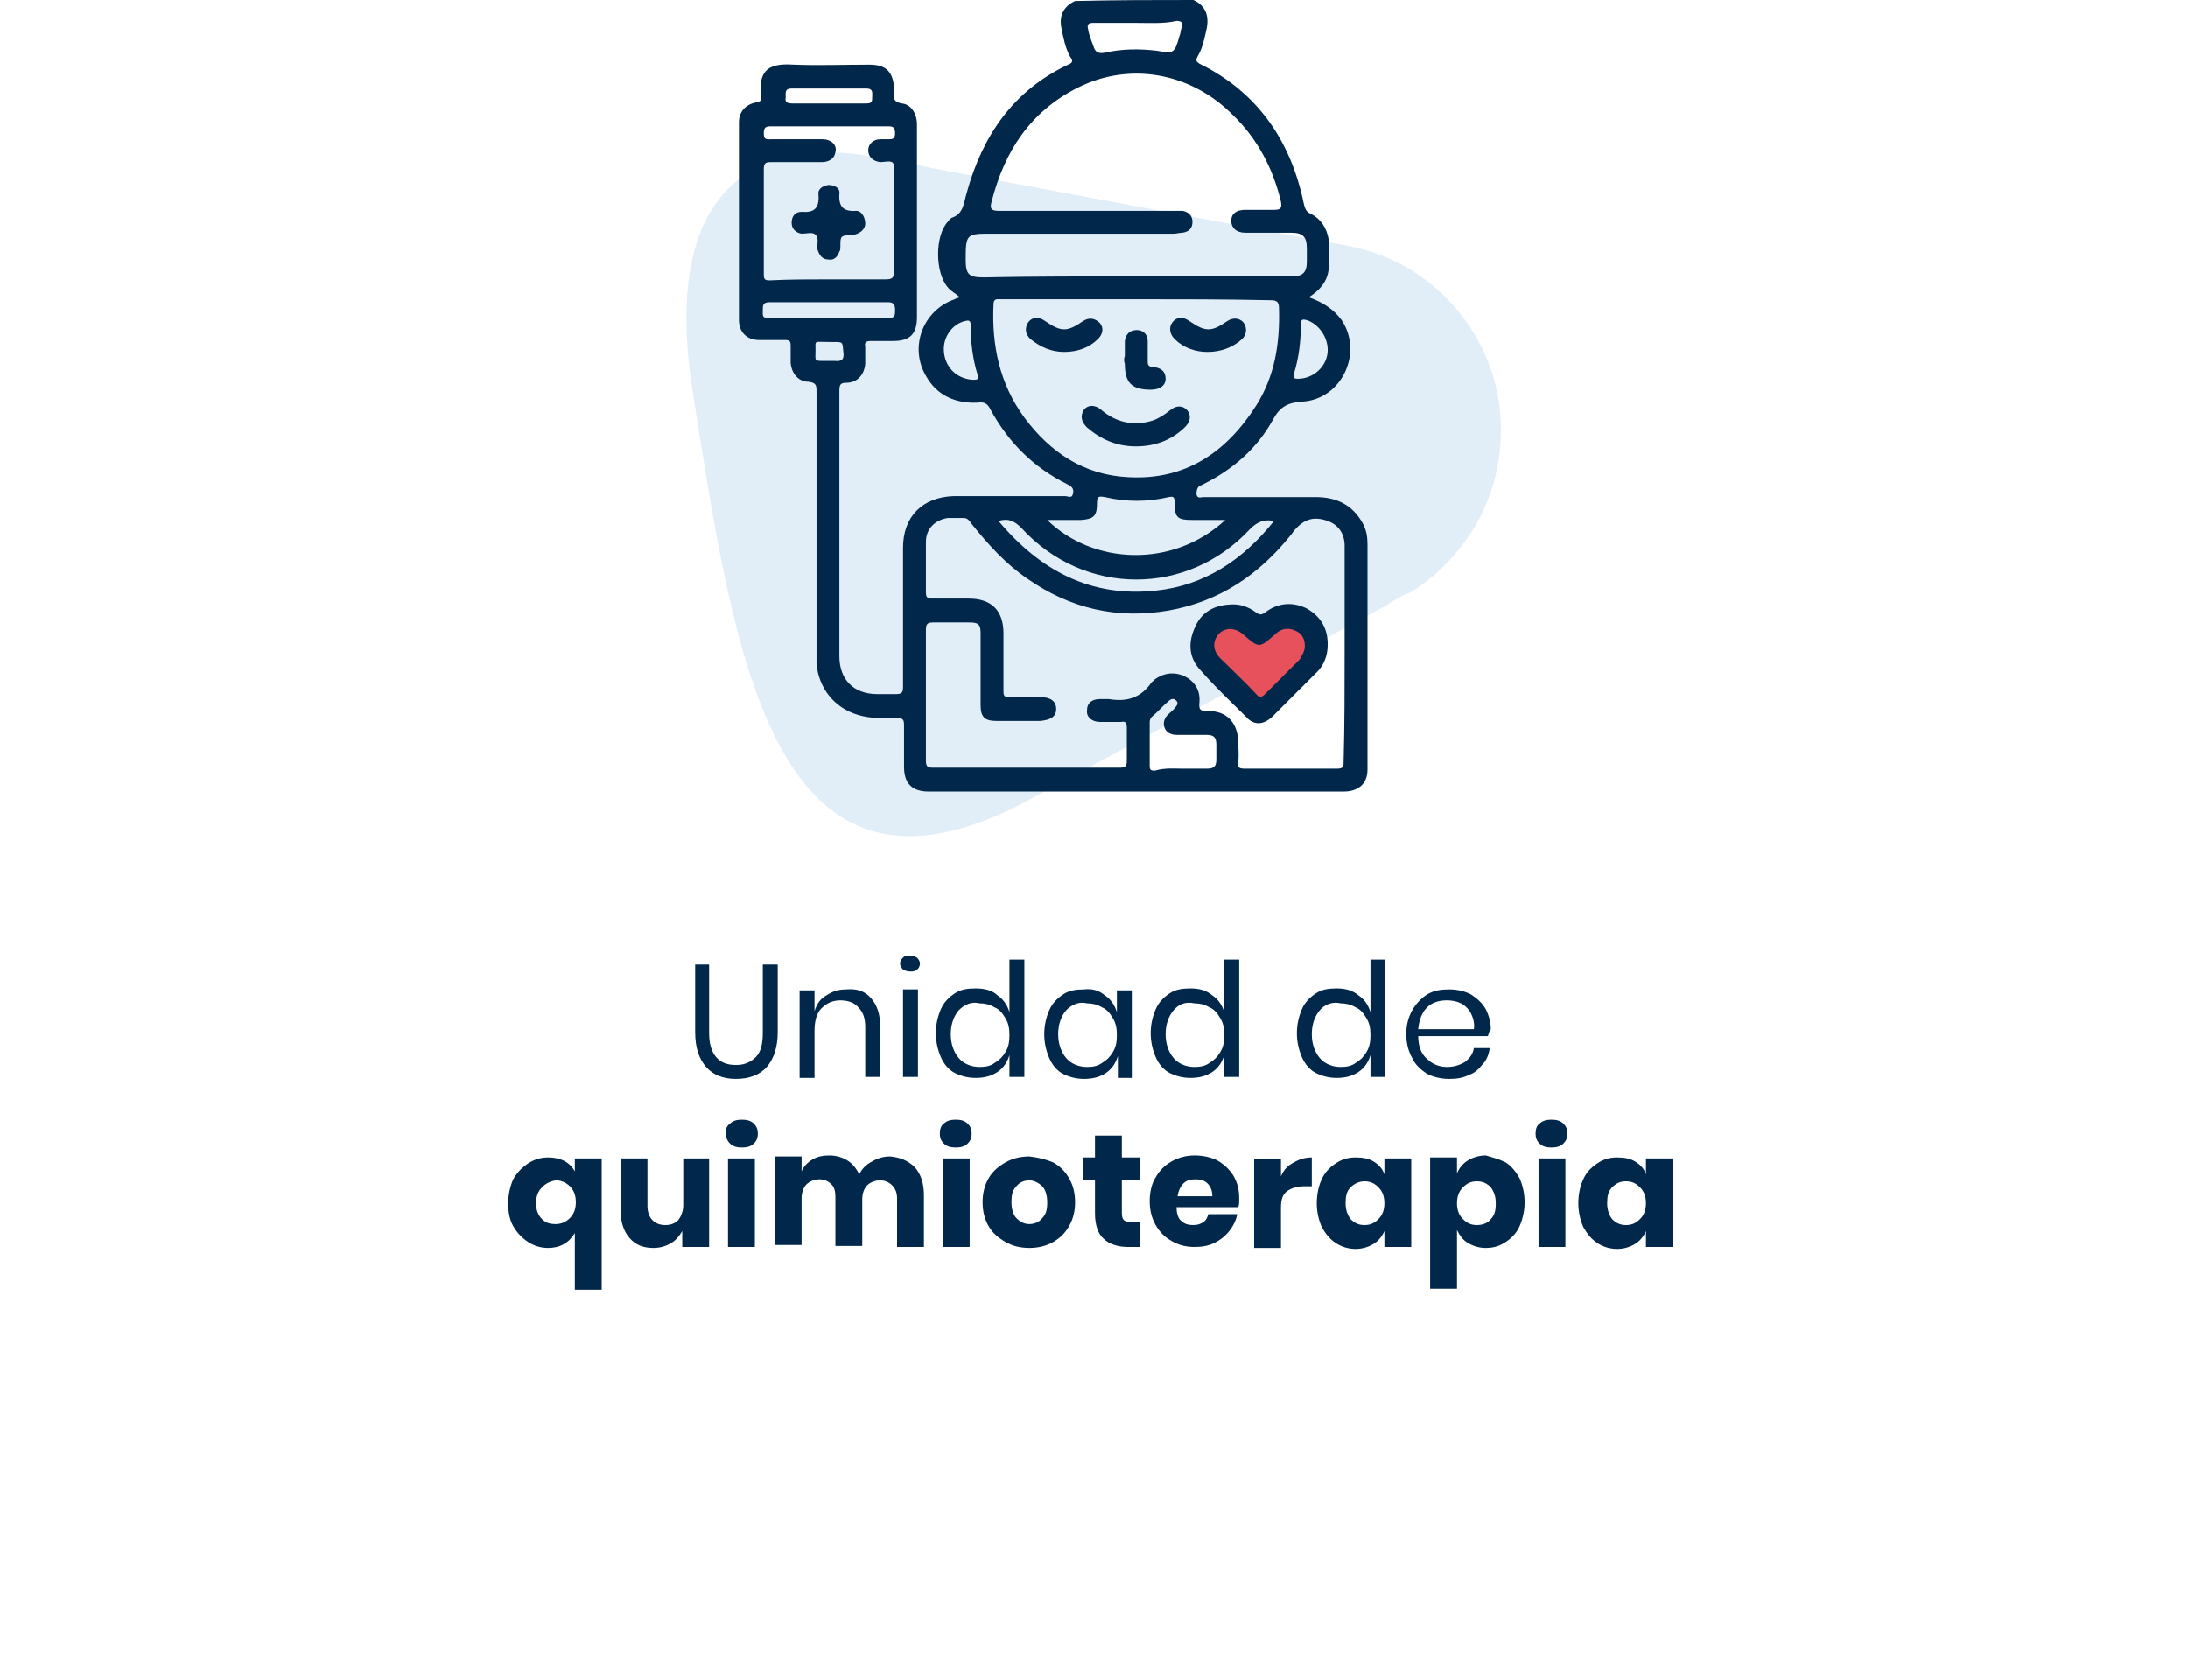 <svg width="220" height="169" viewBox="0 0 220 169" fill="none" xmlns="http://www.w3.org/2000/svg">
<g filter="url(#filter0_d_864_211)">
<path d="M191.4 151H28.6C20.6 151 14 144.5 14 136.4V56.8C14 48.8 20.5 42.2 28.6 42.2H191.4C199.4 42.2 206 48.7 206 56.8V136.5C205.9 144.5 199.4 151 191.4 151Z" fill="white"/>
</g>
<path d="M150.6 46.8C151.5 41.8 150.5 36.8 147.6 32.6C144.7 28.4 140.4 25.6 135.4 24.7L93.7 16.9L91.4 16.4C90.9 16.3 90.3 16.2 89.8 16.1L87.4 15.7C81.9 14.7 65.5 13.7 69.7 39.7C73.8 65.7 77.6 93 101.8 81.3C103 80.7 104.1 80.1 105.2 79.5L111.1 76.3L139 61.1C139.3 61 139.5 60.8 139.8 60.6L141.4 59.7H141.5C141.6 59.7 141.7 59.6 141.8 59.6C146.3 56.8 149.6 52.2 150.6 46.8Z" fill="#E2EEF7"/>
<path d="M71.3 97V103.8C71.3 104.9 71.5 105.7 72 106.3C72.5 106.9 73.2 107.1 74 107.1C74.9 107.1 75.5 106.8 76 106.3C76.5 105.8 76.7 105 76.7 103.9V97H78.2V103.8C78.2 105.3 77.8 106.5 77.1 107.3C76.4 108.1 75.3 108.5 74 108.5C72.7 108.5 71.7 108.1 71 107.3C70.3 106.5 69.9 105.4 69.9 103.8V97H71.3Z" fill="#01274A"/>
<path d="M87.6 100.4C88.2 101.1 88.5 102 88.5 103.2V108.3H87V103.3C87 102.4 86.8 101.8 86.3 101.3C85.9 100.8 85.2 100.6 84.5 100.6C83.7 100.6 83.1 100.9 82.6 101.4C82.1 101.9 81.9 102.7 81.9 103.7V108.4H80.4V99.6H81.9V101.7C82.1 101 82.5 100.4 83.1 100.1C83.7 99.7 84.3 99.5 85.1 99.5C86.2 99.4 87 99.7 87.6 100.4Z" fill="#01274A"/>
<path d="M90.8 96.3C91 96.1 91.2 96.1 91.5 96.1C91.8 96.1 92 96.2 92.2 96.3C92.4 96.5 92.5 96.7 92.5 96.9C92.5 97.1 92.4 97.4 92.2 97.5C92 97.7 91.8 97.7 91.5 97.7C91.2 97.7 91 97.6 90.8 97.5C90.6 97.3 90.5 97.1 90.5 96.9C90.5 96.7 90.6 96.5 90.8 96.3ZM92.3 99.5V108.3H90.8V99.5H92.3Z" fill="#01274A"/>
<path d="M100.3 100.1C100.9 100.5 101.3 101.1 101.5 101.8V96.5H103V108.3H101.5V106.1C101.3 106.8 100.9 107.4 100.3 107.8C99.7 108.2 99 108.4 98.1 108.4C97.3 108.4 96.6 108.2 96 107.9C95.4 107.6 94.9 107 94.6 106.3C94.3 105.6 94.1 104.8 94.1 103.9C94.1 103 94.3 102.2 94.6 101.5C94.9 100.8 95.4 100.3 96 99.9C96.6 99.5 97.3 99.4 98.1 99.4C99 99.4 99.8 99.6 100.3 100.1ZM96.4 101.6C95.9 102.2 95.6 103 95.6 104C95.6 105 95.9 105.8 96.4 106.4C96.9 107 97.7 107.3 98.5 107.3C99.1 107.3 99.6 107.2 100 106.9C100.5 106.6 100.8 106.3 101.1 105.8C101.4 105.3 101.5 104.8 101.5 104.1C101.5 103.4 101.4 102.9 101.1 102.4C100.8 101.9 100.5 101.5 100 101.3C99.5 101 99 100.9 98.5 100.9C97.7 100.7 97 101 96.4 101.6Z" fill="#01274A"/>
<path d="M111.1 100.1C111.7 100.5 112.1 101.1 112.3 101.8V99.6H113.8V108.4H112.4V106.2C112.2 106.9 111.8 107.5 111.2 107.9C110.6 108.3 109.9 108.5 109 108.5C108.2 108.5 107.5 108.3 106.9 108C106.3 107.7 105.8 107.1 105.5 106.4C105.2 105.7 105 104.9 105 104C105 103.1 105.2 102.3 105.5 101.6C105.8 100.9 106.3 100.4 106.9 100C107.5 99.6 108.2 99.5 109 99.5C109.8 99.4 110.5 99.6 111.1 100.1ZM107.2 101.6C106.7 102.2 106.4 103 106.4 104C106.4 105 106.7 105.8 107.2 106.4C107.7 107 108.5 107.3 109.3 107.3C109.9 107.3 110.4 107.2 110.8 106.9C111.3 106.6 111.6 106.3 111.9 105.8C112.2 105.3 112.3 104.8 112.3 104.1C112.3 103.4 112.2 102.9 111.9 102.4C111.6 101.9 111.3 101.5 110.8 101.3C110.3 101 109.8 100.9 109.3 100.9C108.5 100.7 107.8 101 107.2 101.6Z" fill="#01274A"/>
<path d="M121.9 100.1C122.5 100.5 122.9 101.1 123.1 101.8V96.5H124.6V108.3H123.1V106.1C122.9 106.8 122.5 107.4 121.9 107.8C121.3 108.2 120.6 108.4 119.7 108.4C118.9 108.4 118.2 108.2 117.6 107.9C117 107.6 116.5 107 116.2 106.3C115.9 105.6 115.7 104.8 115.7 103.9C115.7 103 115.9 102.2 116.2 101.5C116.5 100.8 117 100.3 117.6 99.9C118.2 99.5 118.9 99.4 119.7 99.4C120.6 99.4 121.3 99.6 121.9 100.1ZM118 101.6C117.5 102.2 117.2 103 117.2 104C117.2 105 117.5 105.8 118 106.4C118.5 107 119.3 107.3 120.1 107.3C120.7 107.3 121.2 107.2 121.6 106.9C122.1 106.6 122.4 106.3 122.7 105.8C123 105.3 123.1 104.8 123.1 104.1C123.1 103.4 123 102.9 122.7 102.4C122.4 101.9 122.1 101.5 121.6 101.3C121.1 101 120.6 100.9 120.1 100.9C119.2 100.7 118.5 101 118 101.6Z" fill="#01274A"/>
<path d="M136.6 100.1C137.2 100.5 137.6 101.1 137.8 101.8V96.5H139.3V108.3H137.8V106.1C137.6 106.8 137.2 107.4 136.6 107.8C136 108.2 135.3 108.4 134.4 108.4C133.6 108.4 132.9 108.2 132.3 107.9C131.7 107.6 131.2 107 130.9 106.3C130.6 105.6 130.4 104.8 130.4 103.9C130.4 103 130.6 102.2 130.9 101.5C131.2 100.8 131.7 100.3 132.3 99.9C132.9 99.5 133.6 99.4 134.4 99.4C135.3 99.4 136 99.6 136.6 100.1ZM132.7 101.6C132.2 102.2 131.9 103 131.9 104C131.9 105 132.2 105.8 132.7 106.4C133.2 107 134 107.3 134.8 107.3C135.4 107.3 135.9 107.2 136.3 106.9C136.8 106.6 137.1 106.3 137.4 105.8C137.7 105.3 137.8 104.8 137.8 104.1C137.8 103.4 137.7 102.9 137.4 102.4C137.1 101.9 136.8 101.5 136.3 101.3C135.8 101 135.3 100.9 134.8 100.9C134 100.7 133.2 101 132.7 101.6Z" fill="#01274A"/>
<path d="M149.6 104.2H142.6C142.6 105.2 142.9 106 143.5 106.5C144 107 144.7 107.3 145.5 107.3C146.2 107.3 146.8 107.1 147.3 106.8C147.8 106.4 148.1 106 148.2 105.4H149.8C149.7 106 149.5 106.6 149.1 107C148.7 107.5 148.3 107.9 147.7 108.1C147.1 108.4 146.5 108.5 145.7 108.5C144.9 108.5 144.1 108.3 143.5 108C142.9 107.6 142.3 107.1 142 106.4C141.6 105.7 141.4 104.9 141.4 104C141.4 103.1 141.6 102.3 142 101.6C142.4 100.9 142.9 100.4 143.5 100C144.2 99.6 144.9 99.5 145.7 99.5C146.6 99.5 147.3 99.7 147.9 100C148.5 100.4 149 100.8 149.4 101.5C149.7 102.1 149.9 102.8 149.9 103.5C149.7 103.7 149.7 104 149.6 104.2ZM147.9 101.9C147.7 101.5 147.3 101.1 146.9 100.9C146.5 100.7 146 100.6 145.5 100.6C144.7 100.6 144 100.8 143.5 101.3C143 101.8 142.7 102.5 142.6 103.5H148.2C148.3 102.9 148.1 102.3 147.9 101.9Z" fill="#01274A"/>
<path d="M57.8 117.8V116.5H60.5V129.7H57.8V124C57.2 125 56.3 125.5 55.1 125.5C54.4 125.5 53.7 125.3 53.1 124.9C52.5 124.5 52 124 51.6 123.3C51.2 122.6 51.1 121.8 51.1 121C51.1 120.1 51.3 119.3 51.6 118.6C52 117.9 52.5 117.4 53.1 117C53.7 116.6 54.4 116.4 55.1 116.4C56.4 116.4 57.3 116.9 57.8 117.8ZM54.5 119.4C54.1 119.8 53.9 120.3 53.9 121C53.9 121.7 54.1 122.2 54.5 122.6C54.9 123 55.3 123.1 55.9 123.1C56.4 123.1 56.9 122.9 57.3 122.5C57.7 122.1 57.9 121.6 57.9 120.9C57.9 120.2 57.7 119.7 57.3 119.3C56.9 118.9 56.4 118.7 55.9 118.7C55.3 118.8 54.9 119 54.5 119.4Z" fill="#01274A"/>
<path d="M71.3 116.5V125.4H68.6V123.8C68.3 124.3 68 124.7 67.5 125C67 125.3 66.4 125.5 65.7 125.5C64.7 125.5 63.9 125.2 63.3 124.5C62.7 123.8 62.4 122.9 62.4 121.7V116.5H65.1V121.3C65.1 121.9 65.3 122.4 65.6 122.7C65.9 123 66.3 123.2 66.9 123.2C67.5 123.2 67.9 123 68.2 122.7C68.5 122.3 68.7 121.8 68.7 121.2V116.5H71.3V116.5Z" fill="#01274A"/>
<path d="M73.4 113C73.7 112.7 74.1 112.6 74.6 112.6C75.1 112.6 75.5 112.7 75.8 113C76.1 113.3 76.2 113.6 76.2 114C76.2 114.4 76.1 114.7 75.8 115C75.5 115.3 75.1 115.4 74.6 115.4C74.1 115.4 73.7 115.3 73.4 115C73.1 114.7 73 114.4 73 114C72.9 113.6 73.1 113.2 73.4 113ZM75.9 116.5V125.4H73.2V116.5H75.9Z" fill="#01274A"/>
<path d="M92 117.4C92.6 118.1 92.9 119 92.9 120.2V125.4H90.2V120.5C90.2 119.9 90 119.5 89.7 119.2C89.4 118.9 89 118.7 88.5 118.7C88 118.7 87.5 118.9 87.2 119.2C86.9 119.5 86.7 120 86.7 120.6V125.3H84V120.4C84 119.8 83.9 119.4 83.6 119.1C83.3 118.8 82.9 118.6 82.4 118.6C81.9 118.6 81.4 118.8 81.1 119.1C80.8 119.4 80.6 119.9 80.6 120.5V125.2H77.9V116.3H80.6V117.8C80.8 117.3 81.2 116.9 81.7 116.6C82.2 116.3 82.8 116.2 83.4 116.2C84.1 116.2 84.7 116.4 85.2 116.7C85.7 117 86.1 117.5 86.4 118.1C86.7 117.5 87.1 117.1 87.7 116.8C88.2 116.5 88.8 116.3 89.5 116.3C90.5 116.4 91.3 116.7 92 117.4Z" fill="#01274A"/>
<path d="M94.9 113C95.2 112.7 95.6 112.6 96.1 112.6C96.6 112.6 97 112.7 97.3 113C97.6 113.3 97.7 113.6 97.7 114C97.7 114.4 97.6 114.7 97.3 115C97 115.3 96.6 115.4 96.1 115.4C95.6 115.4 95.2 115.3 94.9 115C94.6 114.7 94.5 114.4 94.5 114C94.5 113.6 94.6 113.2 94.9 113ZM97.5 116.5V125.4H94.8V116.5H97.5Z" fill="#01274A"/>
<path d="M105.9 116.9C106.6 117.3 107.1 117.8 107.5 118.5C107.9 119.2 108.1 120 108.1 120.9C108.1 121.8 107.9 122.6 107.5 123.3C107.1 124 106.6 124.5 105.9 124.9C105.2 125.3 104.4 125.5 103.5 125.5C102.6 125.5 101.8 125.3 101.1 124.9C100.4 124.5 99.8 124 99.4 123.3C99 122.6 98.8 121.8 98.8 120.9C98.8 120 99 119.2 99.4 118.5C99.8 117.8 100.4 117.3 101.1 116.9C101.8 116.5 102.6 116.3 103.5 116.3C104.4 116.4 105.2 116.6 105.9 116.9ZM102.2 119.3C101.8 119.7 101.7 120.2 101.7 120.9C101.7 121.6 101.9 122.2 102.2 122.5C102.6 122.9 103 123.1 103.5 123.1C104 123.1 104.5 122.9 104.8 122.5C105.2 122.1 105.3 121.6 105.3 120.9C105.3 120.2 105.1 119.6 104.8 119.3C104.5 119 104 118.7 103.5 118.7C103 118.7 102.5 118.9 102.2 119.3Z" fill="#01274A"/>
<path d="M114.6 123.1V125.4H113.4C112.4 125.4 111.5 125.1 111 124.6C110.4 124.1 110.1 123.2 110.1 122V118.7H108.9V116.4H110.1V114.2H112.8V116.4H114.6V118.7H112.8V122C112.8 122.4 112.9 122.6 113 122.7C113.1 122.8 113.4 122.9 113.7 122.9H114.6V123.1Z" fill="#01274A"/>
<path d="M124.5 121.4H118.3C118.3 122.1 118.5 122.6 118.8 122.8C119.1 123.1 119.5 123.2 120 123.2C120.4 123.2 120.7 123.1 121 122.9C121.3 122.7 121.4 122.4 121.5 122.1H124.4C124.3 122.7 124 123.3 123.6 123.8C123.2 124.3 122.7 124.7 122.1 125C121.5 125.3 120.8 125.4 120.1 125.4C119.2 125.4 118.5 125.2 117.8 124.8C117.1 124.4 116.6 123.9 116.2 123.2C115.8 122.5 115.6 121.7 115.6 120.8C115.6 119.9 115.8 119 116.2 118.4C116.6 117.7 117.1 117.2 117.8 116.8C118.5 116.4 119.3 116.2 120.1 116.2C121 116.2 121.8 116.4 122.4 116.7C123.1 117.1 123.6 117.6 124 118.2C124.4 118.9 124.6 119.6 124.6 120.5C124.6 120.9 124.6 121.2 124.5 121.4ZM121.4 119C121.1 118.7 120.7 118.6 120.2 118.6C119.7 118.6 119.3 118.7 119 119C118.7 119.3 118.5 119.7 118.4 120.3H121.9C121.9 119.7 121.7 119.3 121.4 119Z" fill="#01274A"/>
<path d="M130.1 116.9C130.6 116.6 131.2 116.4 131.9 116.4V119.3H131.1C130.4 119.3 129.8 119.5 129.4 119.8C129 120.1 128.8 120.6 128.8 121.4V125.5H126.1V116.6H128.8V118.3C129.1 117.6 129.5 117.2 130.1 116.9Z" fill="#01274A"/>
<path d="M138.1 116.8C138.6 117.1 139 117.5 139.2 118.1V116.5H141.9V125.4H139.2V123.8C139 124.3 138.6 124.8 138.1 125.1C137.6 125.4 137 125.6 136.3 125.6C135.6 125.6 134.9 125.4 134.3 125C133.7 124.6 133.3 124.1 132.9 123.4C132.6 122.7 132.4 121.9 132.4 121C132.4 120.1 132.6 119.2 132.9 118.6C133.2 117.9 133.7 117.4 134.3 117C134.9 116.6 135.5 116.4 136.3 116.4C137 116.4 137.6 116.5 138.1 116.8ZM135.8 119.4C135.4 119.8 135.3 120.3 135.3 121C135.3 121.7 135.5 122.2 135.8 122.6C136.2 123 136.6 123.2 137.2 123.2C137.8 123.2 138.2 123 138.6 122.6C139 122.2 139.2 121.7 139.2 121C139.2 120.3 139 119.8 138.6 119.4C138.2 119 137.8 118.8 137.2 118.8C136.7 118.8 136.2 119 135.8 119.4Z" fill="#01274A"/>
<path d="M151.4 116.9C152 117.3 152.4 117.8 152.8 118.5C153.1 119.2 153.3 120 153.3 120.9C153.3 121.8 153.1 122.6 152.8 123.3C152.5 124 152 124.5 151.4 124.9C150.8 125.3 150.2 125.5 149.4 125.5C148.7 125.5 148.1 125.3 147.6 125C147.1 124.7 146.8 124.3 146.5 123.7V129.6H143.8V116.4H146.5V118C146.7 117.5 147.1 117 147.6 116.7C148.1 116.4 148.7 116.2 149.4 116.2C150.1 116.4 150.8 116.6 151.4 116.9ZM147.1 119.4C146.7 119.8 146.5 120.3 146.5 121C146.5 121.7 146.7 122.2 147.1 122.6C147.5 123 147.9 123.2 148.5 123.2C149.1 123.2 149.6 123 149.9 122.6C150.3 122.2 150.4 121.7 150.4 121C150.4 120.3 150.2 119.8 149.9 119.4C149.5 119 149.1 118.8 148.5 118.8C147.9 118.8 147.5 119 147.1 119.4Z" fill="#01274A"/>
<path d="M154.8 113C155.1 112.7 155.5 112.6 156 112.6C156.5 112.6 156.9 112.7 157.2 113C157.5 113.3 157.6 113.6 157.6 114C157.6 114.4 157.5 114.7 157.2 115C156.9 115.3 156.5 115.4 156 115.4C155.5 115.4 155.1 115.3 154.8 115C154.5 114.7 154.4 114.4 154.4 114C154.4 113.6 154.5 113.2 154.8 113ZM157.4 116.5V125.4H154.7V116.5H157.4Z" fill="#01274A"/>
<path d="M164.4 116.8C164.9 117.1 165.3 117.5 165.5 118.1V116.5H168.2V125.4H165.5V123.8C165.3 124.3 164.9 124.8 164.4 125.1C163.9 125.4 163.3 125.6 162.6 125.6C161.9 125.6 161.2 125.4 160.6 125C160 124.6 159.6 124.1 159.2 123.4C158.9 122.7 158.7 121.9 158.7 121C158.7 120.1 158.9 119.2 159.2 118.6C159.5 117.9 160 117.4 160.6 117C161.2 116.6 161.8 116.4 162.6 116.4C163.3 116.4 163.9 116.5 164.4 116.8ZM162.1 119.4C161.7 119.8 161.6 120.3 161.6 121C161.6 121.7 161.8 122.2 162.1 122.6C162.5 123 162.9 123.2 163.5 123.2C164.1 123.2 164.5 123 164.9 122.6C165.3 122.2 165.5 121.7 165.5 121C165.5 120.3 165.3 119.8 164.9 119.4C164.5 119 164.1 118.8 163.5 118.8C162.9 118.8 162.5 119 162.1 119.4Z" fill="#01274A"/>
<path d="M126.6 72L121.4 65.9V62.3H124.7L127.1 63.2L129.5 62.3L131.8 63.7V66.8L126.6 72Z" fill="#E7515C"/>
<path d="M120 0C121.3 0.6 121.6 1.7 121.3 3C121.1 3.9 120.9 4.9 120.4 5.7C120.2 6.1 120.3 6.2 120.6 6.4C126.5 9.3 129.8 14.2 131.1 20.5C131.2 20.9 131.3 21.3 131.8 21.5C132.8 22 133.4 22.9 133.6 24.1C133.7 25.1 133.7 26 133.6 27C133.5 28.3 132.7 29.2 131.6 29.9C133 30.4 134.1 31.1 134.9 32.2C137.1 35.5 134.9 40.2 130.9 40.4C129.5 40.5 128.7 40.9 128 42.2C126.4 45.1 124 47.2 121 48.7C120.9 48.7 120.9 48.8 120.8 48.8C120.4 48.9 120.3 49.3 120.3 49.7C120.4 50.2 120.7 50 121 50C124.8 50 128.5 50 132.3 50C134.4 50 136 50.8 137 52.6C137.4 53.3 137.5 54 137.5 54.8C137.5 62.3 137.5 69.9 137.5 77.4C137.5 78.8 136.6 79.6 135.1 79.6C125.7 79.6 116.3 79.6 106.9 79.6C102.4 79.6 97.9 79.6 93.4 79.6C91.7 79.6 90.9 78.8 90.9 77.1C90.9 75.7 90.9 74.3 90.9 72.9C90.9 72.4 90.8 72.2 90.2 72.2C88.9 72.2 87.6 72.3 86.3 71.9C83.9 71.2 82.3 69.2 82.1 66.7C82.1 66.3 82.1 66 82.1 65.6C82.1 56.8 82.1 48.1 82.1 39.3C82.1 38.7 82 38.5 81.3 38.4C80.3 38.4 79.6 37.6 79.5 36.5C79.5 35.9 79.5 35.4 79.5 34.8C79.5 34.3 79.4 34.2 78.9 34.2C78 34.2 77.2 34.2 76.3 34.2C75.1 34.2 74.3 33.4 74.3 32.2C74.3 25.6 74.3 18.9 74.3 12.3C74.3 11.2 75 10.5 76 10.3C76.5 10.2 76.6 10.1 76.5 9.7C76.3 7.3 77 6.3 79.8 6.5C82.3 6.6 84.9 6.5 87.4 6.5C89.1 6.5 89.8 7.2 89.9 8.9C89.9 9.1 89.9 9.2 89.9 9.4C89.8 10 90 10.3 90.7 10.4C91.6 10.5 92.2 11.4 92.2 12.5C92.2 14.5 92.2 16.5 92.2 18.5C92.2 23 92.2 27.4 92.2 31.9C92.2 33.6 91.5 34.3 89.8 34.3C89.1 34.3 88.3 34.3 87.6 34.3C87.1 34.3 86.9 34.4 87 34.9C87 35.5 87 36 87 36.6C86.9 37.7 86.2 38.5 85.1 38.5C84.5 38.5 84.4 38.7 84.4 39.3C84.4 48.2 84.4 57.1 84.4 66C84.4 68.3 85.8 69.8 88.2 69.8C88.8 69.8 89.4 69.8 90.1 69.8C90.7 69.8 90.8 69.6 90.8 69.1C90.8 66.4 90.8 63.6 90.8 60.9C90.8 59 90.8 57 90.8 55.1C90.8 51.9 92.8 50 95.9 49.9C99.6 49.9 103.4 49.9 107.1 49.9C107.4 49.9 107.8 50.2 107.9 49.6C108 49.1 107.7 48.9 107.3 48.7C103.9 47 101.4 44.5 99.6 41.2C99.3 40.6 99 40.4 98.3 40.5C96.1 40.6 94.2 39.8 93.1 37.8C91.4 34.9 92.8 31.2 96 30.1C96.1 30 96.3 30 96.5 29.9C96.1 29.5 95.6 29.3 95.3 28.9C94 27.4 94 23.7 95.3 22.3C95.4 22.2 95.5 22 95.7 21.9C96.9 21.5 96.9 20.4 97.2 19.4C98.8 13.6 101.9 9.1 107.4 6.5C107.9 6.3 107.9 6.1 107.6 5.7C107.1 4.8 106.9 3.7 106.7 2.7C106.5 1.5 107 0.6 108.1 0.1C112.3 0 116.1 0 120 0ZM135.2 65.8C135.2 62.2 135.2 58.5 135.2 54.9C135.2 53.7 134.6 52.8 133.5 52.4C132.1 51.9 131.1 52.2 130.1 53.4C130 53.5 129.9 53.7 129.8 53.8C126.6 57.8 122.6 60.5 117.5 61.4C112.3 62.3 107.6 61.2 103.3 58.2C101.1 56.7 99.4 54.8 97.7 52.7C97.5 52.4 97.3 52.1 96.9 52.1C96.4 52.1 95.9 52.1 95.3 52.1C94 52.3 93.1 53.2 93.1 54.5C93.1 56.2 93.1 57.9 93.1 59.6C93.1 60.1 93.3 60.2 93.7 60.2C94.9 60.2 96.1 60.2 97.4 60.2C99.7 60.2 100.9 61.4 100.9 63.7C100.9 65.6 100.9 67.6 100.9 69.5C100.9 70 101 70.1 101.5 70.1C102.5 70.1 103.6 70.1 104.6 70.1C105.6 70.1 106.2 70.5 106.2 71.3C106.2 72.1 105.6 72.4 104.6 72.5C103.1 72.5 101.6 72.5 100.2 72.5C99 72.5 98.6 72.1 98.6 70.9C98.6 68.5 98.6 66.1 98.6 63.7C98.6 62.8 98.4 62.6 97.5 62.6C96.3 62.6 95.1 62.6 93.8 62.6C93.2 62.6 93.1 62.8 93.1 63.4C93.1 67.8 93.1 72.2 93.1 76.5C93.1 77.1 93.3 77.2 93.8 77.2C96.8 77.2 99.8 77.2 102.7 77.2C106 77.2 109.3 77.2 112.6 77.2C113.2 77.2 113.3 77 113.3 76.5C113.3 75.4 113.3 74.3 113.3 73.2C113.3 72.7 113.2 72.5 112.7 72.6C112 72.6 111.3 72.6 110.6 72.6C109.8 72.6 109.2 72.1 109.3 71.4C109.3 70.7 109.8 70.3 110.6 70.3C110.9 70.3 111.2 70.3 111.5 70.3C113.3 70.6 114.7 70.2 115.8 68.6C115.9 68.5 116 68.5 116 68.4C116.9 67.7 118 67.5 119.1 68C120.1 68.5 120.7 69.4 120.6 70.6C120.5 71.5 120.8 71.5 121.5 71.5C123.3 71.5 124.4 72.6 124.5 74.5C124.5 75.2 124.6 75.9 124.5 76.6C124.4 77.2 124.6 77.3 125.2 77.3C128.3 77.3 131.3 77.3 134.4 77.3C135.1 77.3 135.1 77.1 135.1 76.5C135.2 72.9 135.2 69.3 135.2 65.8ZM114.2 27.8C117.4 27.8 120.6 27.8 123.8 27.8C125.8 27.8 127.8 27.8 129.9 27.8C131 27.8 131.4 27.4 131.4 26.3C131.4 25.9 131.4 25.4 131.4 25C131.4 23.8 131 23.4 129.8 23.4C128.3 23.4 126.7 23.4 125.2 23.4C124.3 23.4 123.8 22.9 123.8 22.2C123.8 21.5 124.3 21.1 125.2 21.1C126.2 21.1 127.1 21.1 128.1 21.1C128.8 21.1 128.9 20.9 128.8 20.3C128 16.9 126.4 13.9 123.9 11.5C119.7 7.3 113.6 6.2 108.4 8.8C103.6 11.2 101 15.2 99.7 20.3C99.5 21 99.7 21.2 100.4 21.2C106.3 21.2 112.1 21.2 118 21.2C118.3 21.2 118.6 21.2 118.9 21.2C119.5 21.3 119.9 21.7 119.9 22.3C119.9 22.9 119.6 23.3 118.9 23.4C118.6 23.4 118.3 23.5 118 23.5C111.9 23.5 105.8 23.5 99.7 23.5C97.2 23.5 97.1 23.5 97.1 26.1C97.1 27.6 97.4 27.9 98.9 27.9C103.9 27.8 109.1 27.8 114.2 27.8ZM114.2 30.1C113.4 30.1 112.6 30.1 111.9 30.1C108.1 30.1 104.4 30.1 100.6 30.1C100.3 30.1 99.9 30 99.9 30.6C99.7 34.7 100.5 38.6 103 42C105.6 45.5 109 47.8 113.5 48C119.2 48.3 123.3 45.5 126.3 40.8C128.2 37.8 128.7 34.5 128.6 31C128.6 30.4 128.4 30.2 127.8 30.2C123.2 30.1 118.7 30.1 114.2 30.1ZM83.3 28.1C85.2 28.1 87.1 28.1 89 28.1C89.7 28.1 89.9 28 89.9 27.2C89.9 24.1 89.9 20.9 89.9 17.8C89.9 17.3 90 16.7 89.8 16.4C89.6 16.1 88.9 16.3 88.5 16.3C87.8 16.2 87.3 15.8 87.3 15.1C87.3 14.5 87.8 14 88.5 14C88.8 14 89 14 89.3 14C89.7 14 90 14 90 13.4C90 12.8 89.8 12.7 89.3 12.7C85.4 12.7 81.4 12.7 77.5 12.7C77 12.7 76.8 12.8 76.8 13.4C76.8 14.1 77.1 14 77.6 14C79.3 14 81 14 82.7 14C83.6 14 84.2 14.6 84 15.3C83.9 16 83.3 16.3 82.6 16.3C80.9 16.3 79.2 16.3 77.5 16.3C77 16.3 76.8 16.4 76.8 17C76.8 20.5 76.8 24 76.8 27.6C76.8 28.1 76.9 28.2 77.4 28.2C79.3 28.1 81.3 28.1 83.3 28.1ZM123.2 52.3C122 52.3 121 52.3 119.9 52.3C118.4 52.3 118.1 52.1 118.1 50.5C118.1 50 118 49.9 117.5 50C115.4 50.5 113.2 50.5 111.1 50C110.5 49.9 110.3 49.9 110.3 50.6C110.3 51.9 110 52.2 108.7 52.3C107.6 52.3 106.5 52.3 105.3 52.3C109.9 56.8 117.9 57.2 123.2 52.3ZM100.4 52.4C104.6 57.4 109.7 60.1 116.2 59.4C121.1 58.9 125 56.3 128.1 52.4C127.1 52.2 126.4 52.5 125.7 53.2C119.4 60 109 60 102.7 53.1C102 52.4 101.4 52.1 100.4 52.4ZM118.9 77.3C119.7 77.3 120.6 77.3 121.4 77.3C122.1 77.3 122.3 77 122.3 76.4C122.3 75.9 122.3 75.4 122.3 74.9C122.3 74.2 122.1 73.9 121.3 73.9C120.3 73.9 119.3 73.9 118.3 73.9C117.8 73.9 117.3 73.7 117.1 73.2C116.9 72.7 117.1 72.2 117.4 71.9C117.7 71.6 118 71.4 118.2 71.1C118.4 70.9 118.5 70.6 118.2 70.4C118 70.2 117.7 70.3 117.5 70.5C116.9 71 116.4 71.6 115.8 72.1C115.7 72.2 115.6 72.4 115.6 72.6C115.6 74.1 115.6 75.5 115.6 77C115.6 77.4 115.7 77.5 116.1 77.5C117.2 77.2 118 77.3 118.9 77.3ZM114.2 2.3C112.8 2.3 111.4 2.3 109.9 2.3C109.4 2.3 109.3 2.5 109.4 2.9C109.5 3.6 109.8 4.2 110 4.8C110.2 5.3 110.5 5.4 111.1 5.3C112.8 4.9 114.6 4.9 116.3 5.1C118 5.4 118.1 5.4 118.6 3.6C118.7 3.4 118.7 3.1 118.8 2.8C119 2.3 118.8 2.1 118.3 2.1C117 2.4 115.6 2.3 114.2 2.3ZM83.4 32C85.4 32 87.3 32 89.3 32C90 32 90 31.7 90 31.2C90 30.7 89.9 30.4 89.3 30.4C85.3 30.4 81.4 30.4 77.4 30.4C76.7 30.4 76.7 30.7 76.7 31.2C76.7 31.7 76.6 32 77.3 32C79.4 32 81.4 32 83.4 32ZM94.9 35.1C94.9 36.8 96.1 38.1 97.8 38.2C98.2 38.2 98.5 38.2 98.3 37.7C97.8 36.1 97.6 34.4 97.6 32.7C97.6 32.2 97.4 32.2 97 32.3C95.8 32.6 94.9 33.8 94.9 35.1ZM133.5 35.2C133.5 33.9 132.6 32.6 131.4 32.2C131 32.1 130.8 32.1 130.8 32.6C130.8 34.3 130.6 36 130.1 37.6C130 38 130.1 38.1 130.5 38.1C132.1 38.1 133.5 36.8 133.5 35.2ZM83.4 10.4C84.6 10.4 85.9 10.4 87.1 10.4C87.7 10.4 87.7 10.2 87.7 9.7C87.7 9.3 87.8 8.9 87.1 8.9C84.6 8.9 82.1 8.9 79.6 8.9C78.9 8.9 79 9.3 79 9.8C78.9 10.3 79.2 10.4 79.7 10.4C80.9 10.4 82.1 10.4 83.4 10.4ZM83.4 34.4C81.8 34.4 82 34.2 82 35.2C82 36.4 81.8 36.3 83.1 36.3C83.4 36.3 83.7 36.3 83.9 36.3C84.7 36.4 84.9 36.1 84.8 35.4C84.7 34.4 84.8 34.4 83.8 34.4C83.6 34.4 83.5 34.4 83.4 34.4Z" fill="#01274A"/>
<path d="M133.5 64.8C133.5 66 133.1 67 132.2 67.8C130.8 69.2 129.4 70.6 128 72C127.1 72.9 126.1 73 125.3 72.1C123.8 70.6 122.2 69.1 120.8 67.5C119.6 66.3 119.4 64.8 120.1 63.2C120.7 61.7 121.9 60.9 123.6 60.8C124.6 60.7 125.5 61 126.3 61.6C126.7 61.9 126.9 61.8 127.2 61.6C128.5 60.6 130 60.5 131.4 61.2C132.8 62 133.5 63.2 133.5 64.8ZM131.2 65C131.2 64.2 130.9 63.7 130.2 63.4C129.5 63.1 128.8 63.2 128.2 63.8C126.6 65.2 126.6 65.2 125 63.8C124.2 63.1 123.2 63.1 122.6 63.7C121.9 64.4 121.9 65.4 122.7 66.2C123.9 67.4 125.2 68.6 126.4 69.9C126.7 70.2 126.8 70.1 127.1 69.9C128.3 68.7 129.5 67.5 130.7 66.3C130.9 65.9 131.2 65.5 131.2 65Z" fill="#01274A"/>
<path d="M114.2 44.9C112.3 44.9 110.7 44.2 109.3 43C108.7 42.4 108.6 41.8 109 41.2C109.4 40.7 110.1 40.7 110.7 41.2C112.2 42.5 114 42.9 115.9 42.3C116.5 42.1 117.1 41.7 117.6 41.3C118.3 40.7 119 40.8 119.4 41.3C119.8 41.8 119.7 42.5 119 43.1C117.7 44.3 116.1 44.9 114.2 44.9Z" fill="#01274A"/>
<path d="M107 35.4C105.7 35.4 104.6 34.9 103.6 34.1C103.1 33.6 103 33 103.4 32.4C103.8 31.9 104.4 31.8 105.1 32.3C106.7 33.4 107.3 33.4 108.9 32.3C109.5 31.9 110.1 32 110.6 32.5C111 33 110.9 33.6 110.4 34.1C109.5 35 108.3 35.4 107 35.4Z" fill="#01274A"/>
<path d="M121.4 35.4C120.2 35.4 119 35 118.1 34.1C117.6 33.6 117.5 32.9 117.9 32.4C118.3 31.9 118.9 31.8 119.6 32.3C121.2 33.4 121.8 33.4 123.4 32.3C124 31.9 124.6 32 125 32.4C125.4 32.9 125.4 33.6 124.9 34.1C123.9 35 122.7 35.4 121.4 35.4Z" fill="#01274A"/>
<path d="M113.1 35.8C113.1 35.3 113.1 34.8 113.1 34.3C113.2 33.6 113.6 33.2 114.3 33.2C114.9 33.2 115.4 33.6 115.4 34.3C115.4 35 115.4 35.7 115.4 36.4C115.4 36.7 115.5 36.9 115.9 36.9C116.8 37 117.2 37.4 117.2 38.1C117.2 38.8 116.6 39.2 115.7 39.2C113.8 39.2 113.1 38.5 113.1 36.6C113 36.3 113 36.1 113.1 35.8Z" fill="#01274A"/>
<path d="M87 22.5C87 22.9 86.7 23.3 86.2 23.5C86 23.6 85.8 23.6 85.7 23.6C84.5 23.7 84.5 23.7 84.5 24.8C84.5 25 84.5 25.2 84.4 25.3C84.2 25.9 83.8 26.2 83.3 26.1C82.7 26.1 82.4 25.7 82.2 25.1C82.1 24.6 82.4 24 82 23.6C81.7 23.3 81.1 23.5 80.6 23.5C80 23.4 79.6 23 79.6 22.4C79.6 21.8 79.9 21.3 80.6 21.3C81.8 21.4 82.4 21 82.3 19.6C82.2 19 82.7 18.7 83.3 18.6C83.9 18.6 84.5 18.9 84.4 19.5C84.3 20.9 84.9 21.3 86.2 21.2C86.7 21.3 87 21.9 87 22.5Z" fill="#01274A"/>
<defs>
<filter id="filter0_d_864_211" x="0" y="32.2" width="220" height="136.8" filterUnits="userSpaceOnUse" color-interpolation-filters="sRGB">
<feFlood flood-opacity="0" result="BackgroundImageFix"/>
<feColorMatrix in="SourceAlpha" type="matrix" values="0 0 0 0 0 0 0 0 0 0 0 0 0 0 0 0 0 0 127 0" result="hardAlpha"/>
<feOffset dy="4"/>
<feGaussianBlur stdDeviation="7"/>
<feComposite in2="hardAlpha" operator="out"/>
<feColorMatrix type="matrix" values="0 0 0 0 0.616 0 0 0 0 0.726 0 0 0 0 0.808 0 0 0 0.48 0"/>
<feBlend mode="normal" in2="BackgroundImageFix" result="effect1_dropShadow_864_211"/>
<feBlend mode="normal" in="SourceGraphic" in2="effect1_dropShadow_864_211" result="shape"/>
</filter>
</defs>
</svg>
